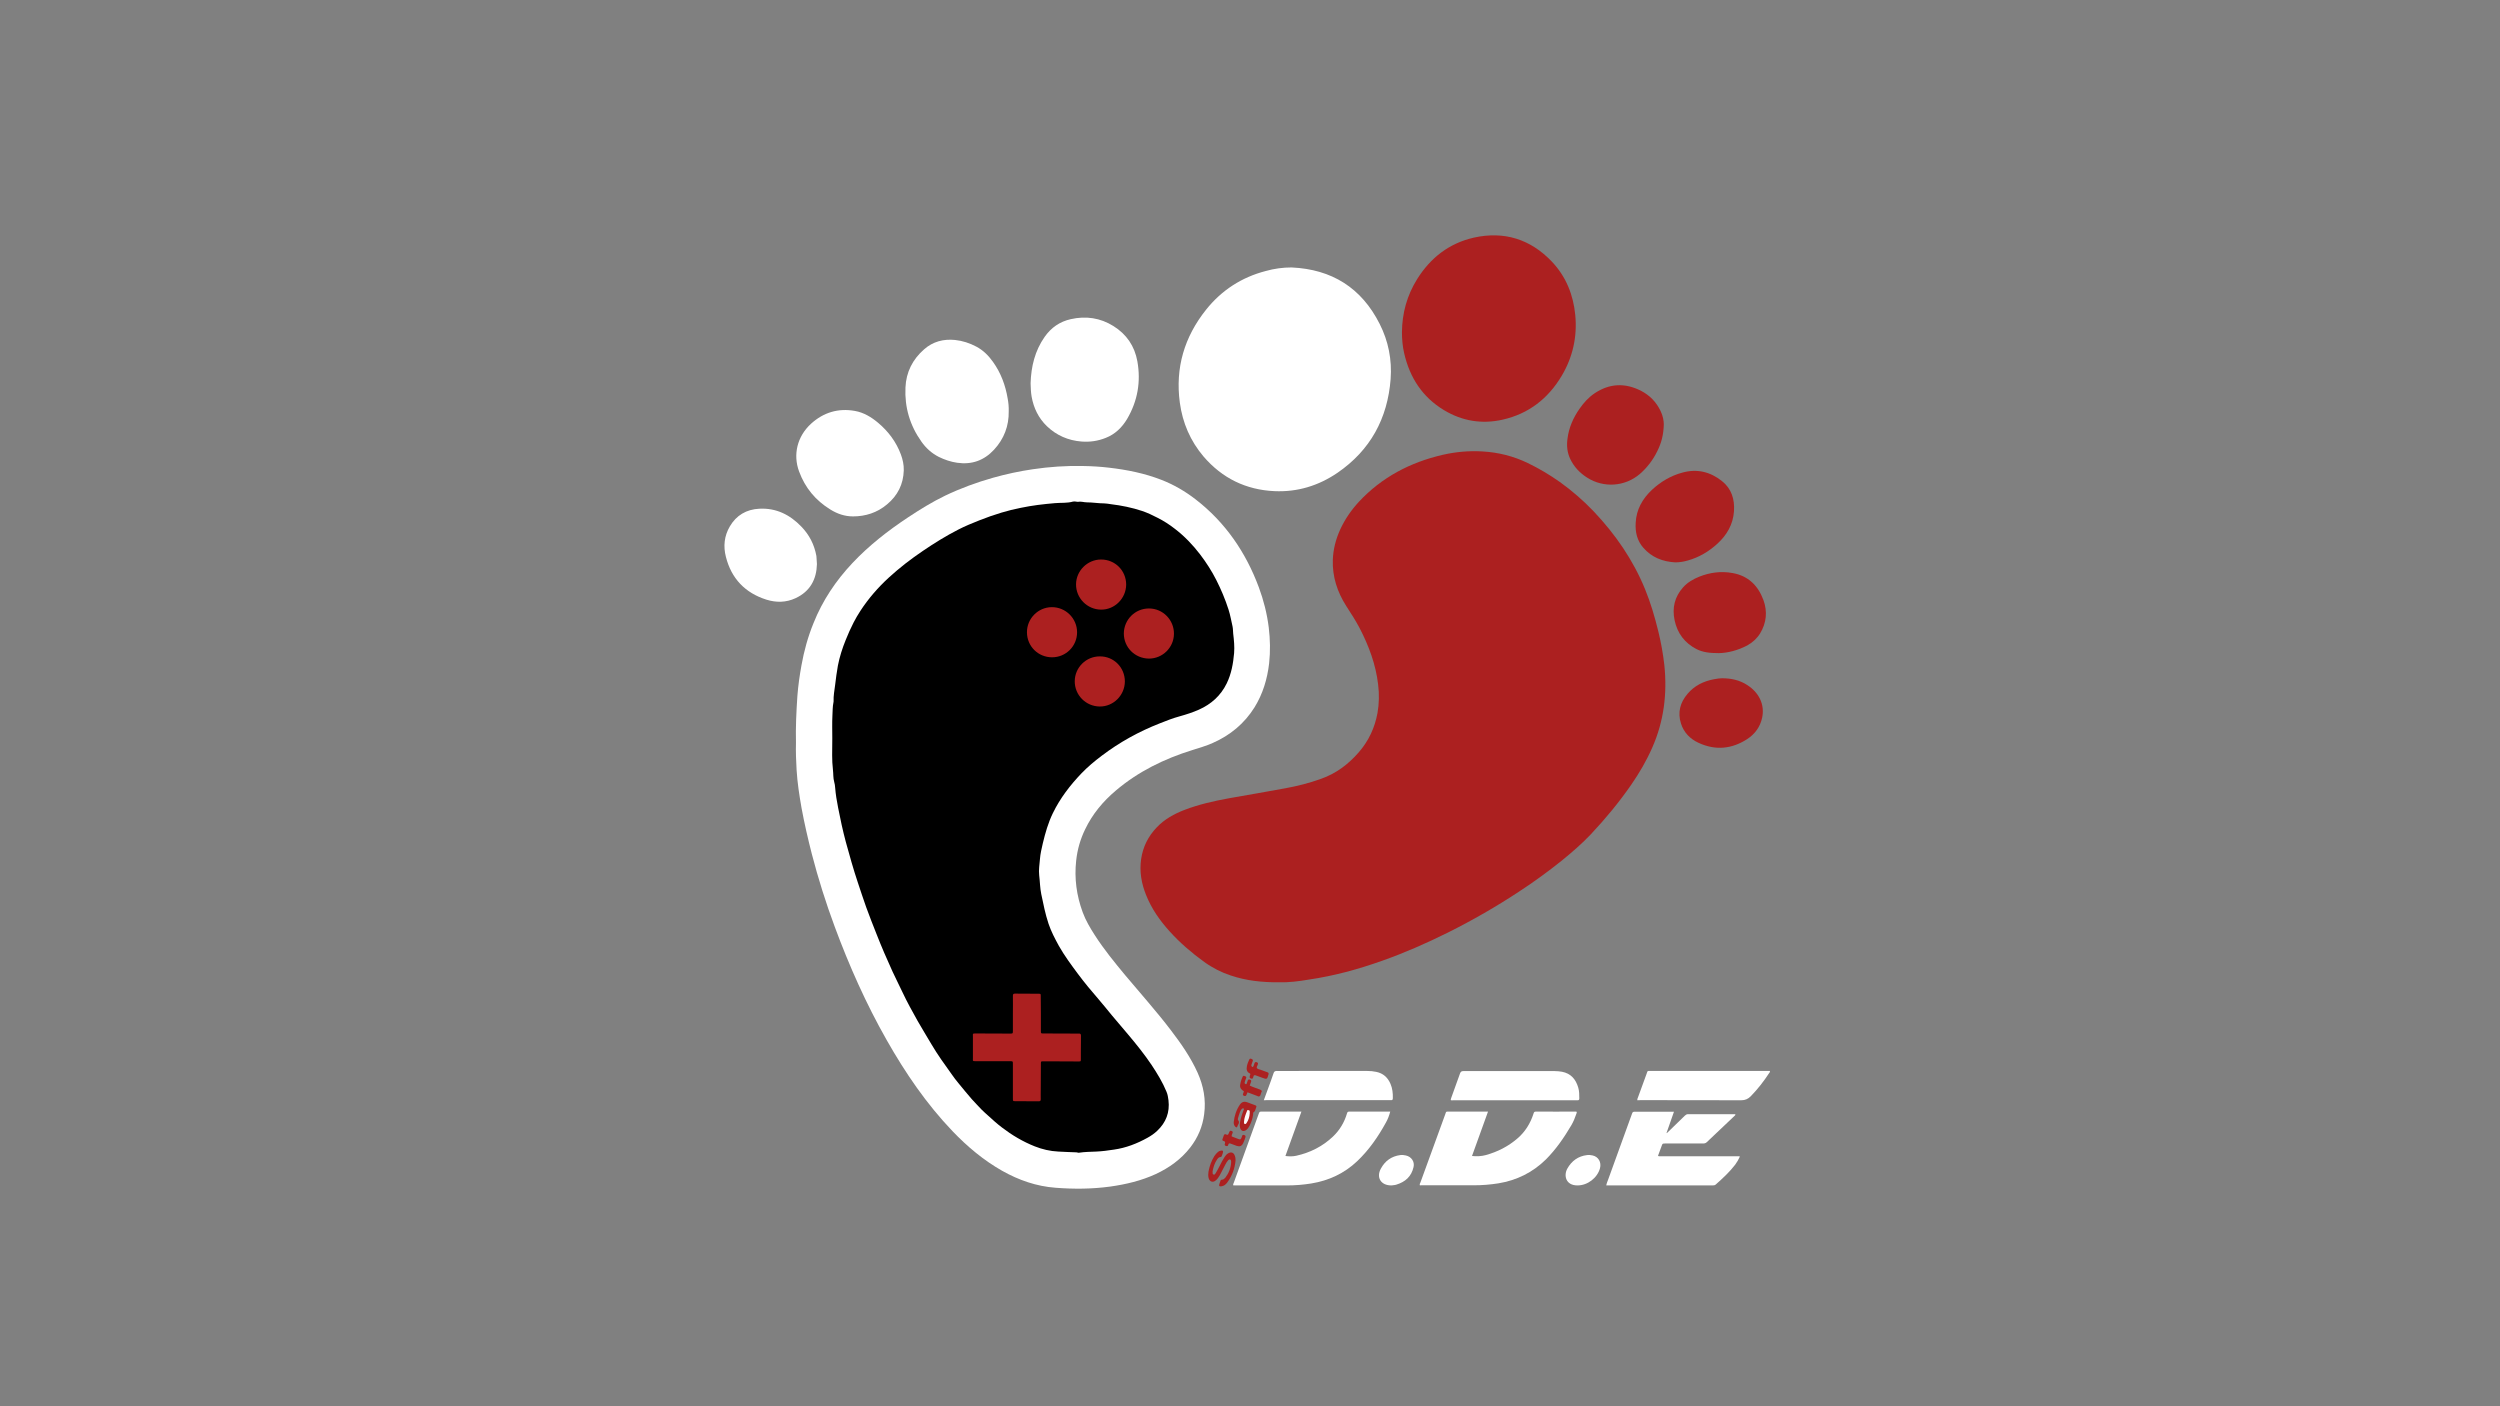 <svg version="1.1" xmlns="http://www.w3.org/2000/svg" xmlns:xlink="http://www.w3.org/1999/xlink" x="0px" y="0px"
	 viewBox="0 0 1920 1080" style="enable-background:new 0 0 1920 1080;" xml:space="preserve">
<rect x="0" y="0" width="1920" height="1080" fill="#808080" stroke="none"/>
<style type="text/css">
	.st0{fill:#AC2020;}
	.st1{fill:#AC2020;}
	.st2{fill:#FDFAFA;}
	.st3{fill:#000000;}
	.st4{fill:#FFFFFF;}
</style>
<g id="DDEtxt">
	<path id="bottomD2" class="st4" d="M1090.4,910.3c-0.2-1,0.2-1.6,0.5-2.2c6.3-17.4,12.6-34.8,19-52.2c0.9-2.5,0.3-2.1,2.9-2.2
		c9.3,0,18.6,0,27.8,0c0.6,0,1.3,0,2.2,0c-4.1,11.4-8.2,22.7-12.3,34.1c3.8,0.4,7.2,0.2,10.6-0.7c9-2.5,17.1-6.6,24.2-12.7
		c6-5.1,10-11.6,12.4-19c0.3-0.9,0.4-1.7,1.8-1.7c10.4,0.1,20.8,0,31.2,0c0.5,0.7,0.1,1.3-0.1,1.8c-1,3-2.2,5.9-3.7,8.5
		c-5.6,9.5-11.8,18.6-19.7,26.5c-10.2,10-22.4,16-36.4,18.3c-6.3,1-12.5,1.5-18.9,1.5c-13.4,0-26.9,0-40.3,0
		C1091.1,910.4,1090.8,910.3,1090.4,910.3z"/>
	<path id="bottomD1" class="st4" d="M1067.7,853.7c-0.8,3.1-1.9,5.9-3.3,8.4c-6,10.9-13,21.1-22.1,29.7c-9.9,9.4-21.8,14.9-35.2,17.1
		c-6.2,1-12.4,1.5-18.6,1.5c-13.4,0-26.7,0-40.1,0c-0.5,0-0.9-0.1-1.4-0.1c0-0.8,0.3-1.4,0.6-2.1c6.3-17.5,12.7-35,19-52.5
		c0.7-2,0.7-2,2.8-2c9.4,0,18.9,0,28.3,0c0.5,0,0.9,0,1.8,0c-4.1,11.4-8.2,22.6-12.3,34.1c2.9,0.4,5.7,0.4,8.4-0.2
		c10.7-2.4,20.2-7.2,28.1-14.7c5.2-4.9,8.8-11,10.8-17.8c0.3-1.1,0.7-1.4,1.8-1.4C1046.6,853.7,1057,853.7,1067.7,853.7z"/>
	<path id="bottomE" class="st4" d="M1280.4,870c4.5-4.4,9.1-8.8,13.6-13.2c0.7-0.6,1.3-1.1,2.3-1.1c12.1,0,24.3,0,36.4,0c0.3,0.8-0.4,1-0.7,1.4
		c-7,6.7-14.1,13.3-21.1,20c-0.9,0.9-1.8,1.1-3,1.1c-9.7,0-19.3,0-29,0c-2.1,0-2.1,0-2.8,2c-0.9,2.5-1.8,4.9-2.7,7.3
		c0.1,0.2,0.1,0.3,0.1,0.3c0.1,0.1,0.1,0.1,0.2,0.1c0.2,0,0.3,0.1,0.5,0.1c0.2,0,0.3,0,0.5,0c20.3,0,40.6,0,60.9,0
		c0.1,0,0.2,0,0.2,0c0.1,0,0.1,0.1,0.4,0.3c-1,2.2-2.2,4.3-3.6,6.2c-4.4,5.7-9.6,10.5-14.9,15.2c-0.8,0.7-1.7,0.7-2.7,0.7
		c-6.8,0-13.6,0-20.4,0c-19.4,0-38.9,0-58.3,0c-0.9,0-1.7,0-2.7,0c0.3-1.7,1-3.2,1.5-4.6c6-16.6,12-33.2,18-49.7
		c0.8-2.3,0.8-2.3,3.3-2.3c8.9,0,17.8,0,26.6,0c0.8,0,1.6,0,2.6,0c-1.9,5.5-3.8,10.9-5.7,16.3C1280.1,870.5,1280.2,870,1280.4,870z"
		/>
	<path id="topD2" class="st4" d="M1114.2,844.9c-0.1-0.6,0.2-1.1,0.3-1.6c2.3-6.3,4.6-12.6,6.8-18.9c0.5-1.3,1.1-1.8,2.5-1.8
		c23.4,0,46.8,0,70.3,0c1.8,0,3.7,0.2,5.5,0.5c6.8,1.3,10.6,5.7,12.5,12.2c0.8,2.7,0.8,5.5,0.8,8.3c0,0.9-0.3,1.5-1.4,1.4
		c-0.4,0-0.8,0-1.2,0c-31.3,0-62.7,0-94,0C1115.6,845,1114.9,845.2,1114.2,844.9z"/>
	<path id="topD1" class="st4" d="M970.6,845c1.2-3.3,2.3-6.3,3.4-9.3c1.4-3.8,2.8-7.6,4.1-11.5c0.4-1.2,1-1.7,2.4-1.7c5.8,0.1,11.5,0,17.3,0
		c17.4,0,34.9,0,52.3,0c2.3,0,4.6,0.2,6.9,0.7c5.3,1.1,8.8,4.3,10.9,9.2c1.5,3.5,1.9,7.2,1.8,11c0,1.1-0.4,1.7-1.5,1.5
		c-0.3,0-0.6,0-1,0c-31.4,0-62.8,0-94.2,0C972.3,845,971.6,845,970.6,845z"/>
	<path id="topE" class="st4" d="M1257.5,845c-0.2-1,0.3-1.6,0.5-2.3c2.1-5.9,4.3-11.8,6.5-17.8c1-2.8,0.5-2.4,3.3-2.4c21.4,0,42.7,0,64.1,0
		c9.1,0,18.2,0,27.3,0c0.4,0.7-0.1,1.1-0.4,1.5c-4.2,6.4-8.9,12.5-14.3,18c-2,2-4.2,3-7.2,3c-25.7-0.1-51.4-0.1-77-0.1
		C1259.4,845,1258.5,845,1257.5,845z"/>
	<path id="dot1" class="st4" d="M1068.5,910.4c-8,0-11.7-6.1-8-12.9c3.2-5.9,8.1-9.5,14.9-10.4c1.5-0.2,2.9,0,4.3,0.3c4.2,0.9,6.9,4.7,5.9,8.9
		c-1.6,7.2-6.3,11.4-13.2,13.5c-0.7,0.2-1.4,0.4-2.1,0.4C1069.7,910.4,1068.9,910.3,1068.5,910.4z"/>
	<path id="dot2" class="st4" d="M1211.6,910.4c-9.2,0.1-10.8-7.7-7.9-12.9c3.3-5.9,8.3-9.6,15.2-10.4c1.5-0.2,2.9,0,4.3,0.3
		c4.4,1,6.8,5.2,5.6,9.8C1226.8,904.6,1219.3,910.4,1211.6,910.4z"/>
</g>
<g id="stafftxt">
	<path id="littleS" class="st0" d="M948.9,891.4c-0.6,6.2-2.7,11.8-6.4,16.8c-1.1,1.5-2.6,2.7-4.5,2.9c-1.6,0.2-2-0.3-1.5-1.9
		c0.2-0.8,0.5-1.5,0.8-2.3c0.2-0.6,0.5-0.9,1.2-0.9c1.1,0,1.9-0.8,2.6-1.6c2.6-3.4,4.1-7.2,4.4-11.5c0-0.3,0-0.6,0-1
		c-0.1-0.6-0.1-1.2-0.8-1.4c-0.6-0.2-1.1,0.2-1.5,0.6c-0.9,1-1.6,2.2-2.2,3.4c-1.4,2.7-2.8,5.4-4.2,8.1c-0.8,1.4-1.7,2.7-2.9,3.8
		c-2.3,2.1-4.9,1.3-5.7-1.7c-0.4-1.6-0.3-3.2-0.1-4.8c0.8-4.3,2.2-8.3,4.5-12c0.8-1.2,1.7-2.3,2.8-3.2c0.6-0.5,1.3-0.9,2.1-1
		c1.7-0.3,2.1,0.2,1.6,1.9c-0.2,0.7-0.5,1.4-0.7,2c-0.2,0.5-0.4,1-1.1,1c-1.2,0.1-2,1-2.6,1.9c-1.8,2.7-2.8,5.7-3.4,8.9
		c0,0.2-0.1,0.5,0,0.7c0,0.8-0.2,1.8,0.8,2c0.8,0.2,1.2-0.6,1.6-1.2c1.1-1.7,1.9-3.5,2.9-5.3c1.2-2.4,2.4-4.7,3.8-6.9
		c0.7-1.1,1.5-2.1,2.6-2.8c2.4-1.6,4.6-0.8,5.4,1.9C948.9,889.1,948.9,890.3,948.9,891.4z"/>
	<path id="littlet" class="st1" d="M946,872.8c1.7,0.6,3.4,1.3,5.2,2c1.4,0.5,1.7,0.3,2.3-1.1c0.2-0.4,0.3-0.7,0.4-1.1
		c0.2-0.9,0.7-1.2,1.6-0.9c0.8,0.3,1.3,0.6,1,1.7c-0.5,1.5-1,3.1-1.7,4.5c-1.2,2.4-2.6,2.9-5.1,2.1c-1.4-0.5-2.8-1-4.3-1.6
		c-1-0.4-1.8-0.6-2.1,0.8c-0.1,0.7-0.5,1.1-1.4,1c-1.1-0.2-1.6-0.8-1.2-1.8c0.4-1.1,0.3-1.8-0.9-2.1c-1-0.2-1.3-0.8-0.8-1.8
		c0.3-0.7,0.6-1.5,0.8-2.3c0.3-1,0.9-1.5,2-0.9c1.1,0.6,1.5,0.1,1.9-1c0.7-1.9,1.1-2.2,2.2-1.7c1.6,0.7,0.5,1.7,0.3,2.6
		C946.1,871.7,945.8,872.1,946,872.8z"/>
	<path id="littlea" class="st1" d="M952.1,864.2c0.2-3.3,1.1-6.3,2.1-9.2c0.3-0.8,0.6-1.7,0.9-2.5c0.1-0.4,0.7-0.9-0.1-1.2
		c-0.5-0.2-0.9,0-1.3,0.3c-0.7,0.8-1.2,1.7-1.5,2.7c-0.5,1.3-0.9,2.7-1.3,4.1c-0.2,0.6-0.4,1.4,0,1.9c1.6,2-0.3,3.4-0.7,5
		c-0.2,0.8-1,0.6-1.5,0c-1-1-1.3-2.3-1.2-3.5c0.5-4.8,2-9.4,4.7-13.4c1.5-2.2,3.3-2.7,5.8-1.8c1.8,0.6,3.6,1.3,5.4,2
		c1.8,0.7,1.8,0.7,1.1,2.6c-0.4,1-0.5,2.2-1.6,2.9c-0.7,0.4-0.4,1.2-0.5,1.8c-0.4,3-1.3,5.9-2.7,8.6c-0.6,1.1-1.3,2.2-2.3,3.1
		c-2.3,1.9-4.5,1.1-5.1-1.8C952.2,865.2,952.2,864.7,952.1,864.2z"/>
	<path id="insidea" class="st2" d="M959.8,855c-0.2,2.7-0.9,5.2-2.4,7.4c-0.3,0.5-0.8,1.1-1.5,0.8c-0.6-0.3-0.5-0.9-0.5-1.5
		c0.1-3.1,1.3-5.9,2.4-8.7c0.1-0.3,0.3-0.6,0.7-0.5c0.5,0.2,1.2,0.2,1.3,0.8C959.8,853.8,959.8,854.4,959.8,855z"/>
	<path id="littlef2" class="st1" d="M960.2,825.3c0.2-0.6-0.1-0.8-0.5-1c-2.3-1.1-2.5-3.2-2.1-5.3c0.3-1.8,1-3.5,1.8-5.2
		c0.4-0.9,0.9-0.9,1.7-0.6c0.8,0.4,1.4,0.7,1,1.7c-0.3,0.8-0.6,1.6-0.9,2.5c-0.2,0.5-0.3,1.1,0.1,1.6c0.4,0.5,0.9,0.7,1.3-0.1
		c0.4-0.8,0.6-1.6,0.9-2.5c0.4-0.9,1.1-0.8,1.8-0.6c0.7,0.3,1,0.8,0.8,1.5c0,0.1-0.1,0.1-0.1,0.2c-0.2,1-1.3,2-0.6,2.9
		c0.6,0.8,1.8,0.8,2.8,1.2c1.7,0.6,3.4,1.3,5.2,1.9c0.8,0.3,1.1,0.7,0.8,1.7c-1,3.7-1.2,3.9-4.8,2.5c-1.6-0.6-3.2-1.1-4.7-1.7
		c-1-0.4-1.9-0.5-2.1,0.9c0,0.2-0.2,0.4-0.2,0.7c-0.3,0.9-0.8,1-1.7,0.7c-0.8-0.3-1.2-0.7-0.9-1.6
		C959.8,826.2,960,825.7,960.2,825.3z"/>
	<path id="littlef1" class="st1" d="M958.1,838.9c-0.3,0.8-0.6,1.3-0.8,1.9c-0.3,1-1,1.1-1.9,0.8c-0.8-0.3-1.1-0.8-0.7-1.7
		c0.3-0.6,0.4-1.2,0.6-1.8c-3.7-2.3-3.1-4.3-2.4-7.2c0.3-1.2,0.7-2.3,1.2-3.4c0.6-1.5,0.8-1.5,2.1-1c1.2,0.4,1.1,1.1,0.6,2.1
		c-0.4,0.9-0.7,1.8-0.9,2.7c-0.2,0.6,0.2,1.1,0.8,1.3c0.7,0.2,0.8-0.4,0.9-0.8c0.2-0.6,0.4-1.2,0.6-1.8c0.3-1,1-1.2,1.9-0.8
		c0.9,0.3,1,0.9,0.7,1.7c-0.4,0.9-0.6,1.8-1,2.8c2.3,1.2,4.8,1.9,7.1,2.8c0.6,0.2,1.2,0.4,1.7,0.8c0.9,0.6,0.3,1.3,0,1.9
		c-0.5,1-0.3,2.5-1.7,2.9c-0.5,0.1-1.1-0.3-1.6-0.5C963.1,840.7,960.7,839.8,958.1,838.9z"/>
</g>
<g id="feet">
	<path id="redfoot" class="st0" d="M982.6,754.4c-13.7,0.1-25.7-1.3-37.3-5.2c-7.3-2.4-14.2-5.9-20.4-10.4
		c-9.7-7-18.7-14.7-26.7-23.6c-7.5-8.3-13.8-17.3-18-27.8c-3.6-8.9-5.2-18.1-3.8-27.7c1.4-9.4,5.4-17.4,12-24.3
		c6-6.3,13.3-10.3,21.3-13.4c11-4.2,22.5-6.8,34-8.9c14.5-2.6,29-5,43.4-7.7c9.3-1.7,18.4-4,27.3-7.2c11.7-4.1,21.1-11.2,29.1-20.4
		c7.6-8.7,12.3-18.8,14.4-30.1c1.3-7.3,1.4-14.6,0.5-22c-1.8-15.4-7.1-29.6-14.2-43.3c-3.1-5.9-6.7-11.4-10.3-17
		c-6.9-10.8-10.7-22.5-10.3-35.4c0.3-8.2,2.3-15.9,5.7-23.4c3.6-7.8,8.4-14.8,14.3-21.2c17.6-18.9,39.4-30.3,64.4-36.1
		c10-2.3,20.2-3.2,30.5-2.6c12.2,0.7,23.8,3.6,34.8,8.9c8.7,4.2,16.9,9.1,24.7,14.6c9.3,6.7,18,14.2,25.9,22.5
		c16.7,17.6,30.3,37.3,39.5,59.8c4.3,10.5,7.5,21.4,10.2,32.5c2.1,8.5,3.6,17,4.6,25.7c2.3,21.9-0.3,43.1-9.2,63.3
		c-4.4,10.1-9.9,19.5-16.1,28.5c-9.4,13.6-19.9,26.3-31.2,38.3c-6.9,7.3-14.5,13.8-22.2,20.1c-10.5,8.4-21.3,16.3-32.5,23.6
		c-17.7,11.7-36,22.2-55,31.7c-16.5,8.2-33.3,15.6-50.6,21.7c-18.3,6.5-36.9,11.6-56.1,14.4C997.3,753.7,989.2,754.6,982.6,754.4z"
		/>
	<path id="blackfoot" class="st4" d="M611.3,570.4c-0.3-11.9,0.3-24,1.1-36c0.6-7.8,1.7-15.6,3.1-23.3c2-11.2,5-22.1,9.3-32.6
		c6.9-17.3,17.1-32.5,29.8-46c12.7-13.5,27.3-24.9,42.7-35.1c9.2-6.1,18.6-11.9,28.5-16.7c11.9-5.7,24.2-10.2,36.9-13.8
		c10-2.8,20.1-5,30.4-6.5c12.8-1.9,25.7-2.8,38.7-2.5c6.7,0.1,13.4,0.5,20.1,1.3c13.7,1.6,27.1,4.3,40,9.3c9.5,3.7,18.3,8.8,26.3,15
		c22.9,17.7,38.6,40.7,48.6,67.6c3.7,10,6.3,20.3,7.6,30.8c1.1,9.1,1.3,18.3,0.3,27.5c-1.4,12.1-4.8,23.4-11.2,33.8
		c-7.8,12.5-18.7,21.5-32.1,27.4c-5.1,2.3-10.5,3.8-15.8,5.5c-21.5,6.7-41.4,16.4-58.7,31.1c-9.8,8.3-17.9,18-23.5,29.7
		c-3.7,7.6-6,15.6-6.9,24.1c-1.5,13.6,0.3,26.8,5,39.6c2.3,6.3,5.7,12,9.3,17.6c7,10.9,15.1,20.8,23.3,30.7
		c11.8,14.1,24.1,27.8,35.2,42.4c7.8,10.2,15.1,20.7,20.4,32.4c4.6,10.2,6.6,20.9,5.1,32c-1.2,9.5-4.8,18-10.7,25.6
		c-7.1,9.1-16.2,15.6-26.5,20.4c-11.1,5.1-22.9,7.9-35,9.6c-13.9,1.9-27.9,2-41.9,0.9c-14.7-1.1-28.2-5.8-41-13
		c-14.3-8.1-26.8-18.6-38.1-30.4c-20.1-21-36.3-44.8-50.6-70c-15.8-27.8-28.8-57-39.9-87c-6.8-18.3-12.7-37-17.6-55.9
		c-3-11.7-5.7-23.4-7.9-35.3c-1.7-9.7-3.2-19.4-3.8-29.2C611.4,584.5,611.1,577.5,611.3,570.4z"/>
	<path id="fillblackfoot" class="st3" d="M639.2,566.9c0-5.8-0.2-11.7,0.1-17.5c0.2-3.3,0.1-6.7,0.8-10c0-0.2,0.1-0.5,0.1-0.7
		c-0.2-4.3,0.7-8.6,1.2-12.8c0.6-4.9,1.2-9.8,2.1-14.7c1.3-6.7,3.4-13.3,6-19.7c1.8-4.5,3.8-9,6-13.3c1.6-3.1,3.4-6.2,5.3-9.1
		c6.2-9.5,13.6-18,21.9-25.6c8.2-7.5,17-14.3,26.2-20.5c8.7-5.9,17.7-11.5,27.1-16.3c5.2-2.7,10.7-4.9,16.2-7.1
		c5.6-2.2,11.2-4.2,16.9-5.9c4.9-1.5,9.9-2.7,14.9-3.7c4.3-0.9,8.6-1.6,13-2.2c4.4-0.6,8.9-1,13.3-1.4c4.6-0.4,9.3,0.1,13.8-1.2
		c0.7-0.2,1.4,0,2.1,0c0.6,0,1.1,0.3,1.6,0.2c2.3-0.5,4.6,0.4,6.9,0.4c4.5,0,8.9,0.8,13.4,0.8c1.7,0,3.3,0.4,5,0.6
		c8.2,1,16.2,2.6,24,5.2c4.1,1.4,8,3.2,11.8,5.2c4.8,2.4,9.3,5.3,13.5,8.6c7.3,5.6,13.7,12.3,19.3,19.6c4.7,6.2,8.9,12.7,12.4,19.6
		c3.7,7.3,6.9,14.9,9.4,22.7c1.4,4.3,2.1,8.7,3.1,13c0.4,1.8,0.3,3.6,0.5,5.5c0.6,5,1.1,10,0.7,15c-0.7,8-2.1,15.9-5.7,23.3
		c-4.6,9.4-11.9,15.9-21.3,20.1c-4.7,2.1-9.7,3.7-14.7,5.1c-5.2,1.4-10.3,3.4-15.3,5.4c-16.1,6.3-31.1,14.6-44.8,25
		c-5.4,4.1-10.6,8.4-15.4,13.4c-8.8,9.2-16.4,19.1-22,30.6c-3.6,7.4-5.8,15.2-7.7,23.1c-0.9,4-1.9,8-2.2,12
		c-0.3,4.2-1.1,8.4-0.6,12.6c0.6,4.8,0.6,9.7,1.6,14.5c1.6,7.7,3.1,15.3,5.6,22.8c2,5.9,4.9,11.4,7.9,16.9
		c4.3,7.6,9.5,14.6,14.7,21.6c5,6.7,10.3,13.1,15.7,19.3c3.5,4,6.7,8.1,10.1,12.2c4.2,5,8.5,10,12.7,15c6.4,7.6,12.6,15.3,18.1,23.5
		c4.3,6.5,8.4,13.2,11.4,20.5c0.9,2.1,1.2,4.3,1.5,6.5c1.1,9.3-1.9,17.1-8.7,23.5c-2.2,2.1-4.7,3.8-7.4,5.3
		c-8.1,4.5-16.6,7.8-25.8,9.1c-4.5,0.7-9,1.3-13.5,1.5c-4.4,0.2-8.9,0.2-13.4,0.9c-0.6,0.1-1.2-0.3-1.9-0.3
		c-4.6-0.1-9.2-0.4-13.9-0.6c-6.3-0.3-12.3-1.7-18.1-4c-9.1-3.6-17.5-8.6-25.2-14.5c-3.6-2.7-7-5.8-10.4-8.9
		c-1.8-1.6-3.6-3.2-5.3-4.9c-2.5-2.7-5.1-5.3-7.5-8c-3.5-4-6.8-8.1-10.1-12.1c-1.9-2.3-3.7-4.6-5.4-7.1c-5.4-7.5-10.8-15-15.5-23
		c-3.5-6-7.2-11.9-10.6-17.9c-4-7.2-8.1-14.5-11.6-22c-2.5-5.3-5.2-10.6-7.7-16c-4.3-9.4-8.4-18.9-12.2-28.6
		c-2.7-6.9-5.5-13.8-8-20.8c-2.2-6.1-4.2-12.4-6.3-18.6c-3.5-10.4-6.4-20.9-9.3-31.4c-2.3-8.6-4.2-17.4-5.9-26.2
		c-1-5.1-1.9-10.3-2.3-15.6c-0.1-1.4-0.3-2.9-0.7-4.2c-0.9-3.1-0.6-6.3-1-9.5c-0.9-7.4-0.5-14.8-0.5-22.3
		C639.2,568.1,639.2,567.5,639.2,566.9z"/>
	<path id="dpad" class="st0" d="M799.4,778.5c0,4.4,0,8.8,0,13.2c0,2,0,2,1.9,2c8.7,0,17.4,0,26.2,0.1c0.3,0,0.6,0,1,0
		c1.2-0.1,1.7,0.3,1.7,1.6c-0.1,4.2,0,8.3-0.1,12.5c0,1.8,0,3.7,0,5.5c0,1.8,0,1.8-1.9,1.8c-6.9,0-13.8,0-20.6-0.1
		c-2.2,0-4.3,0-6.5,0c-1.6,0-1.7,0-1.7,1.7c0,6.7,0,13.4-0.1,20.2c0,2.4-0.1,4.8,0,7.2c0,1.2-0.4,1.6-1.6,1.6c-6-0.1-12-0.1-18-0.1
		c-1.7,0-1.8,0-1.8-1.9c0-8,0-16,0-24c0-0.8,0-1.6,0-2.4c0-2.4,0-2.4-2.3-2.4c-5.8,0-11.5,0-17.3,0c-2.9,0-5.8,0-8.6,0
		c-3,0-2.5-0.1-2.5-2.4c0-5.4,0-10.9,0-16.3c0-2.6-0.5-2.6,2.5-2.6c8.5,0,17,0,25.4,0.1c0.2,0,0.3,0,0.5,0c2.2,0,2.3,0,2.3-2.2
		c0-4.5,0-9,0-13.4c0-4.5,0.1-9,0-13.4c0-1.2,0.3-1.7,1.6-1.7c6.1,0.1,12.2,0,18.2,0.1c1.6,0,1.6,0.1,1.6,1.8
		C799.4,769.4,799.4,773.9,799.4,778.5C799.4,778.5,799.4,778.5,799.4,778.5z"/>
	<path id="topbutton" class="st0" d="M864.9,449c-0.1,10.6-8.8,19.3-19.3,19.2c-10.7-0.1-19.3-8.9-19.2-19.5
		c0.1-10.4,8.8-19,19.2-19C856.4,429.7,864.9,438.2,864.9,449z"/>
	<path id="leftbutton" class="st0" d="M808,504.8c-10.7,0-19.2-8.4-19.3-19.1c-0.1-10.6,8.5-19.3,19-19.4
		c10.7-0.1,19.5,8.6,19.5,19.3C827.2,496.2,818.7,504.8,808,504.8z"/>
	<path id="botbutton" class="st0" d="M863.9,523.4c-0.1,10.6-8.8,19.3-19.3,19.2c-10.7-0.1-19.3-8.8-19.2-19.5
		c0.1-10.5,8.7-19,19.2-19C855.4,504,863.9,512.6,863.9,523.4z"/>
	<path id="rightbutton" class="st0" d="M863.1,486.5c0.1-10.6,8.6-19.2,19.3-19.2c10.7,0,19.3,8.8,19.2,19.5
		c-0.1,10.5-8.7,19-19.2,19C871.6,505.7,863.1,497.2,863.1,486.5z"/>
</g>
<g id="toes">
	<path id="toe1" class="st4" d="M627.4,433.3c-0.3,11.6-5.2,20.9-16.4,26.1c-7.3,3.4-14.9,3.5-22.5,1.1c-16.3-5.2-26.8-16.2-31-32.8
		c-2.1-8.1-1.3-16.1,3-23.4c5-8.6,12.8-13.1,22.6-13.6c13-0.7,23.6,4.6,32.4,13.8c6.1,6.3,9.9,13.8,11.5,22.5
		C627.2,428.9,627.2,430.9,627.4,433.3z"/>
	<path id="toe2" class="st4" d="M694.1,361.2c-0.3,10.7-4.7,19.4-12.9,26.2c-7.5,6.3-16.4,9.2-26.1,9.2c-6.3,0-12.1-2-17.4-5.3
		c-11.4-7-19.4-16.7-24-29.2c-4.8-12.9-1.5-26.9,9.2-36.7c9.6-8.7,20.9-12.1,33.7-9.8c6.8,1.2,12.7,4.8,17.9,9.2
		c7.8,6.6,13.8,14.6,17.4,24.3C693.3,352.9,694.2,356.9,694.1,361.2z"/>
	<path id="toe3" class="st4" d="M774.7,315.9c0.2,11.2-3.6,21.2-11.3,29.5c-7.7,8.3-17.1,11.6-28.3,10c-4.9-0.7-9.6-2.3-14.1-4.5
		c-5.5-2.8-9.9-6.8-13.4-11.8c-8.8-12.4-12.9-26.3-12.2-41.5c0.5-11.8,5.5-21.6,14.3-29.3c6.8-6,14.9-8.1,23.8-7.2
		c5.8,0.6,11.2,2.4,16.3,5.1c5.3,2.8,9.4,6.9,12.8,11.7c6.1,8.5,9.6,18,11.3,28.2C774.5,309.3,774.8,312.5,774.7,315.9z"/>
	<path id="toe4" class="st4" d="M791.5,294.3c0.4-12.8,3.3-24.9,10.8-35.6c5-7.1,11.6-11.7,20.1-13.6c11.6-2.6,22.6-1,32.7,5.3
		c10.1,6.3,16.3,15.4,18.4,27.1c2.8,15.7,0.2,30.5-7.9,44.3c-3.9,6.5-9.2,11.7-16.4,14.5c-6,2.4-12.2,3.3-18.6,2.8
		c-10.2-0.8-19.2-4.7-26.6-11.8c-6.4-6.2-10.1-13.8-11.7-22.6C791.7,301.3,791.6,297.8,791.5,294.3z"/>
	<path id="toe5" class="st4" d="M991.9,205.4c30.9,1.4,53.7,15.6,67.7,43.4c6.7,13.2,9.5,27.5,8.4,42.3c-2.3,30.3-15.6,54.7-40.8,72
		c-14.5,9.9-30.7,14.9-48.4,14.1c-21.9-1-40.1-9.9-54.4-26.5c-10.2-12-16.2-25.9-18.3-41.5c-3.6-26.7,3.5-50.5,20.2-71.4
		c11.9-14.9,27.3-24.9,45.9-29.7C978.6,206.3,985.2,205.4,991.9,205.4z"/>
	<path id="toe6" class="st0" d="M1076.7,255.2c0.1-14.7,3.9-28.4,11.7-40.9c10.3-16.4,24.6-27.5,43.5-31.8
		c23.3-5.2,43.6,1.2,60,18.5c10.8,11.4,16.4,25.4,17.9,40.9c1.6,16.7-1.9,32.4-10.4,46.7c-10.4,17.5-25.4,29.2-45.4,33.7
		c-15.9,3.6-31,1.1-45-7.3c-16.6-10-26.3-25-30.6-43.7C1077.2,266.1,1076.7,260.6,1076.7,255.2z"/>
	<path id="toe7" class="st0" d="M1277.8,325.9c-0.2,8.4-2,14.5-4.9,20.4c-3.3,6.8-7.8,12.8-13.6,17.8c-11.4,9.7-27.8,10.8-40.4,2.7
		c-5.7-3.6-10.1-8.3-13-14.4c-2.3-4.9-2.8-10-2.1-15.2c1-8.6,4.4-16.3,9.3-23.3c3.2-4.6,6.9-8.7,11.5-11.8c11.6-7.8,23.7-8.2,36-1.8
		c6.5,3.4,11.5,8.6,14.7,15.3C1277.2,319.4,1277.8,323.5,1277.8,325.9z"/>
	<path id="toe8" class="st0" d="M1286.7,431.9c-9.7-0.5-18.2-3.8-24.7-11.3c-4.7-5.4-6.2-11.9-5.8-19c0.5-10.3,5.2-18.6,12.6-25.5
		c6.7-6.2,14.3-10.7,23.1-13.1c11.3-3.2,21.6-0.7,30.6,6.5c7.3,5.8,9.8,13.9,9.2,23.1c-0.7,10.2-5.5,18.4-12.9,25.1
		c-6.6,6-14.1,10.4-22.7,12.8C1292.9,431.4,1289.8,431.9,1286.7,431.9z"/>
	<path id="toe9" class="st0" d="M1320.1,501.6c-7,0-12.3-0.6-17.2-3.1c-9.1-4.7-14.7-12.2-16.8-22.1c-2-9.5,0-18.1,6.6-25.4
		c3.4-3.8,7.7-6.2,12.3-8.1c8.3-3.3,16.9-4.4,25.6-2.8c12,2.1,19.6,9.6,23.7,20.7c3.2,8.8,2.4,17.5-2.5,25.6c-2.4,3.9-5.8,7-9.9,9.3
		C1334.7,499.5,1326.8,501.5,1320.1,501.6z"/>
	<path id="toe10" class="st0" d="M1322.4,520.9c7.4,0,13.7,1.5,19.3,5.1c9.4,5.9,13.8,15.4,11.6,25.3c-1.5,7-5.5,12.4-11.4,16.3
		c-11.9,7.7-24.4,8.9-37.4,2.9c-6.5-3-11.3-7.9-13.5-14.8c-2.7-8.5-0.7-16.1,5-22.8c5.4-6.4,12.4-9.8,20.6-11.3
		C1318.8,521.1,1321,521,1322.4,520.9z"/>
</g>
</svg>
